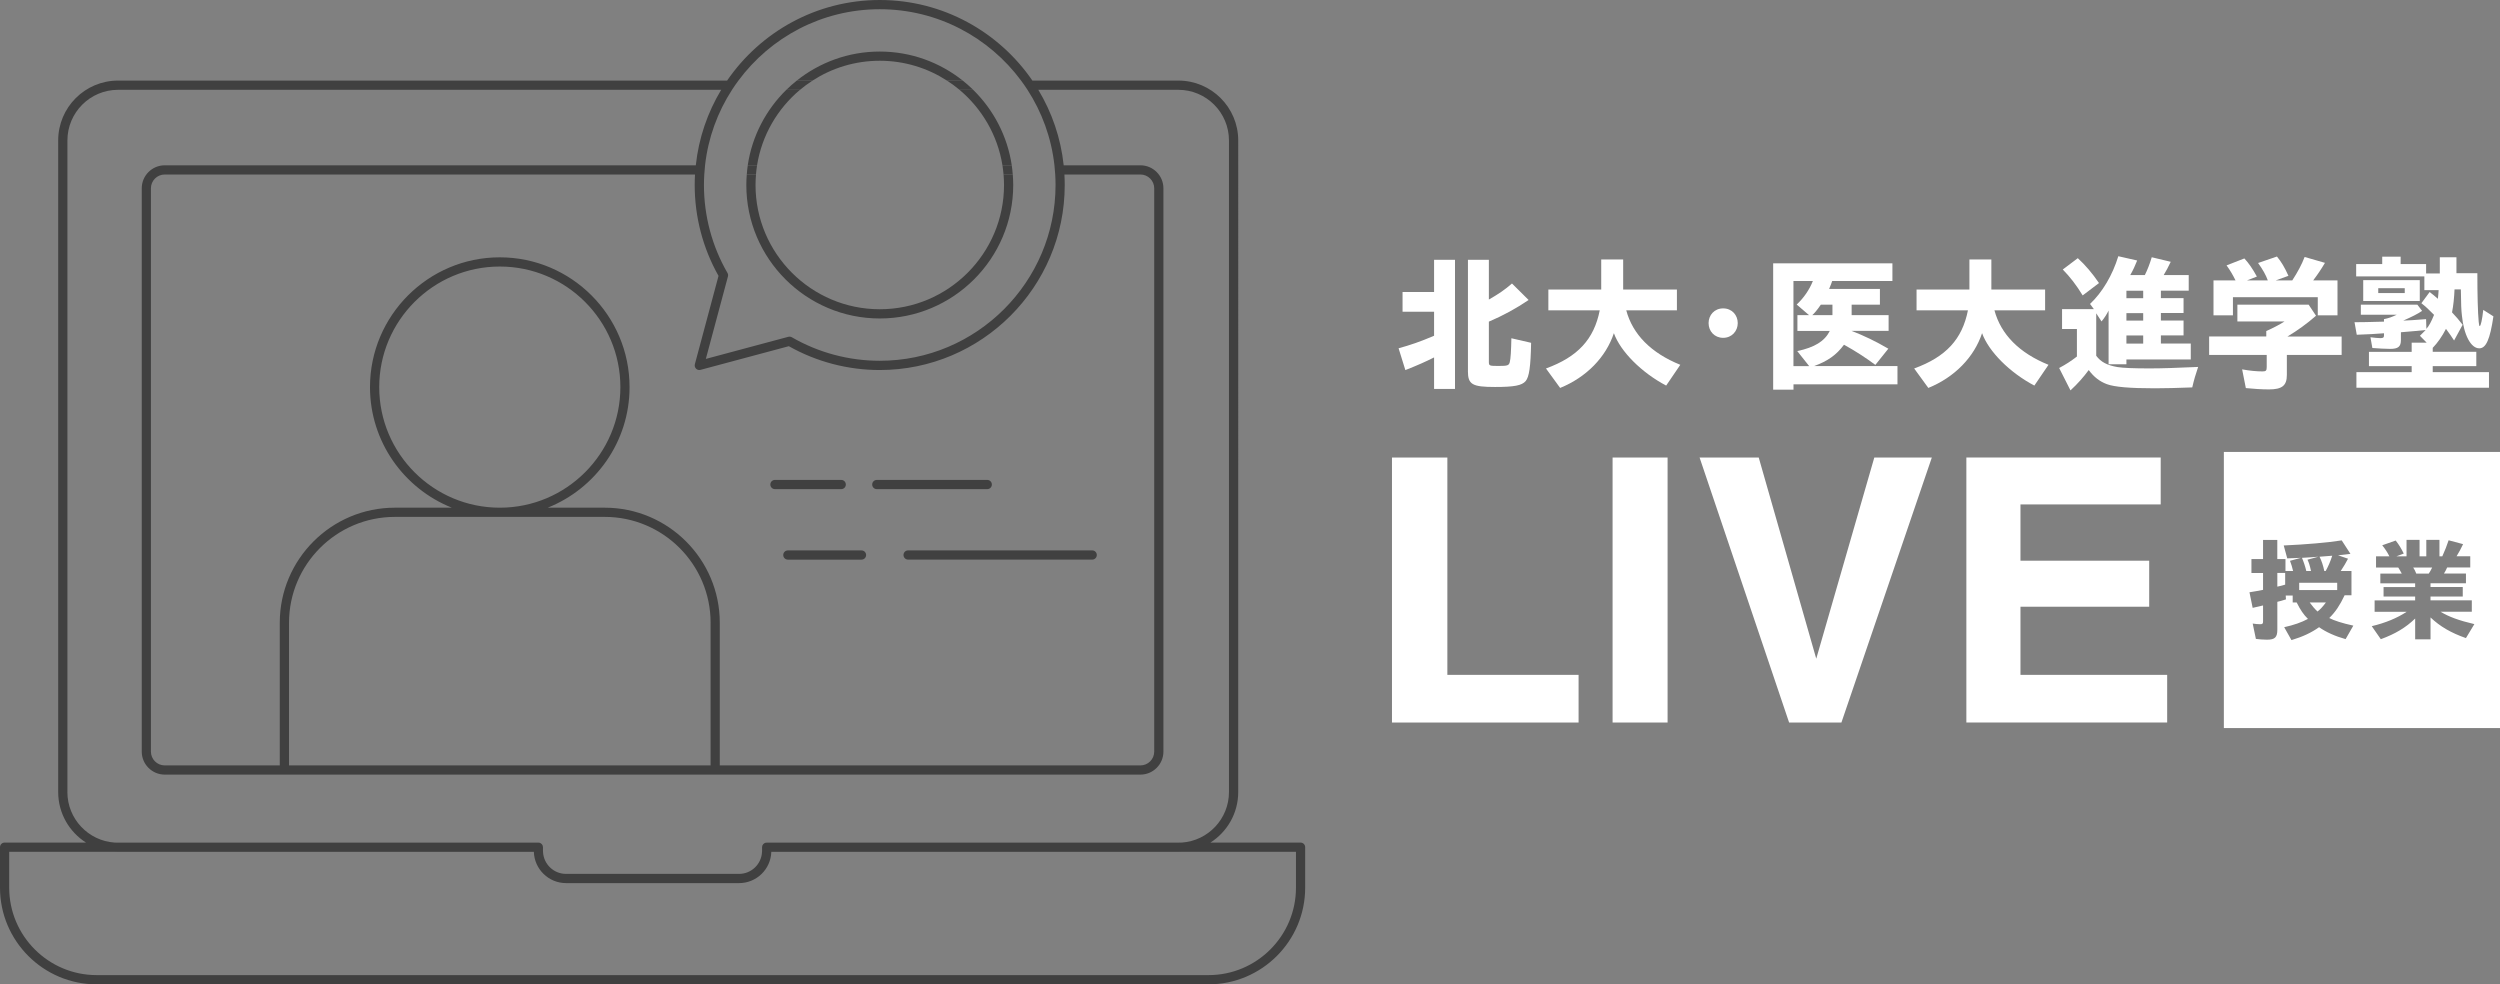 <?xml version="1.0" encoding="UTF-8"?> <svg xmlns="http://www.w3.org/2000/svg" id="_レイヤー_2" data-name="レイヤー 2" viewBox="0 0 900 354.36"><rect x="0" y="0" width="900" height="354.36" fill="#808080" stroke="none"/><defs><style> .cls-1 { fill: none; } .cls-2 { fill: #fff; } .cls-3 { opacity: .5; } </style></defs><g id="_レイヤー_4" data-name="レイヤー 4"><g><g class="cls-3"><path class="cls-1" d="M203.79,314.6h62.3c4.44,0,8.07-3.52,8.27-7.91h-78.83c.2,4.39,3.82,7.91,8.27,7.91Z"></path><path class="cls-1" d="M277.67,306.69c-.2,6.22-5.32,11.23-11.59,11.23h-62.3c-6.27,0-11.39-5-11.59-11.23H42.49c-.45,0-.9-.02-1.35-.05H3.31v12.92c0,17.36,14.12,31.48,31.48,31.48h400.28c17.36,0,31.48-14.12,31.48-31.48v-12.92h-40.99c-.45.03-.9.05-1.35.05h-146.55Z"></path><path class="cls-1" d="M276.02,303.33h149.43c9.47-.64,16.99-8.54,16.99-18.18V50.55c0-10.05-8.18-18.22-18.22-18.22h-50.42c4.88,8.1,8.09,17.33,9.14,27.18h27.62c4.57,0,8.28,3.72,8.28,8.28v202.79c0,4.57-3.72,8.28-8.28,8.28H59.31c-4.57,0-8.28-3.72-8.28-8.28V67.79c0-4.57,3.72-8.28,8.28-8.28h191.17c1.05-9.86,4.26-19.08,9.14-27.18H42.49c-10.05,0-18.22,8.18-18.22,18.22v234.6c0,9.63,7.51,17.54,16.99,18.18h152.59c.13,0,.25.02.38.05h81.43c.12-.03.25-.05.38-.05Z"></path><path class="cls-1" d="M316.71,133.21c-11.48,0-22.78-2.96-32.72-8.58l-31.8,8.52c-.14.04-.29.06-.43.06-.43,0-.86-.17-1.17-.49-.42-.42-.58-1.03-.43-1.6l8.52-31.8c-5.61-9.94-8.58-21.24-8.58-32.72,0-1.27.04-2.53.11-3.78H59.31c-2.74,0-4.97,2.23-4.97,4.97v202.79c0,2.74,2.23,4.97,4.97,4.97h41.42v-51.36c0-22.84,18.58-41.42,41.42-41.42h20.53c-17.25-6.88-29.47-23.74-29.47-43.41,0-25.76,20.96-46.72,46.72-46.72s46.72,20.96,46.72,46.72c0,19.67-12.23,36.53-29.47,43.41h20.53c22.84,0,41.42,18.58,41.42,41.42v51.36h151.43c2.74,0,4.97-2.23,4.97-4.97V67.79c0-2.74-2.23-4.97-4.97-4.97h-27.35c.07,1.25.11,2.51.11,3.78,0,36.73-29.88,66.6-66.6,66.6ZM277.33,174.43c0-.92.74-1.66,1.66-1.66h23.86c.92,0,1.66.74,1.66,1.66s-.74,1.66-1.66,1.66h-23.86c-.92,0-1.66-.74-1.66-1.66ZM310.14,201.46h-26.51c-.92,0-1.66-.74-1.66-1.66s.74-1.66,1.66-1.66h26.51c.92,0,1.66.74,1.66,1.66s-.74,1.66-1.66,1.66ZM313.99,174.43c0-.92.74-1.66,1.66-1.66h39.76c.92,0,1.66.74,1.66,1.66s-.74,1.66-1.66,1.66h-39.76c-.92,0-1.66-.74-1.66-1.66ZM394.85,199.8c0,.92-.74,1.66-1.66,1.66h-66.27c-.92,0-1.66-.74-1.66-1.66s.74-1.66,1.66-1.66h66.27c.92,0,1.66.74,1.66,1.66Z"></path><path class="cls-1" d="M217.7,186.08h-75.55c-21.01,0-38.11,17.09-38.11,38.11v51.36h151.76v-51.36c0-21.01-17.09-38.11-38.11-38.11Z"></path><path class="cls-1" d="M223.34,139.36c0-23.94-19.47-43.41-43.41-43.41s-43.41,19.47-43.41,43.41,19.47,43.41,43.41,43.41,43.41-19.47,43.41-43.41Z"></path><path d="M277.67,306.69h146.55c.45,0,.9-.02,1.35-.05h-147.89s0,.03,0,.05Z"></path><path d="M192.2,306.69s0-.03,0-.05H41.14c.45.03.9.05,1.35.05h149.71Z"></path><path d="M275.65,303.37h148.57c.42,0,.83-.02,1.24-.05h-149.43c-.13,0-.25.02-.38.05Z"></path><path d="M41.25,303.33c.41.03.82.05,1.24.05h151.73c-.12-.03-.25-.05-.38-.05H41.25Z"></path><path d="M304.5,174.43c0-.92-.74-1.66-1.66-1.66h-23.86c-.92,0-1.66.74-1.66,1.66s.74,1.66,1.66,1.66h23.86c.92,0,1.66-.74,1.66-1.66Z"></path><path d="M357.07,174.43c0-.92-.74-1.66-1.66-1.66h-39.76c-.92,0-1.66.74-1.66,1.66s.74,1.66,1.66,1.66h39.76c.92,0,1.66-.74,1.66-1.66Z"></path><path d="M310.14,198.15h-26.51c-.92,0-1.66.74-1.66,1.66s.74,1.66,1.66,1.66h26.51c.92,0,1.66-.74,1.66-1.66s-.74-1.66-1.66-1.66Z"></path><path d="M325.26,199.8c0,.92.74,1.66,1.66,1.66h66.27c.92,0,1.66-.74,1.66-1.66s-.74-1.66-1.66-1.66h-66.27c-.92,0-1.66.74-1.66,1.66Z"></path><path d="M316.71,114.65c26.49,0,48.05-21.55,48.05-48.05,0-1.27-.07-2.53-.16-3.78h-3.32c.11,1.25.17,2.51.17,3.78,0,24.67-20.07,44.73-44.73,44.73s-44.73-20.07-44.73-44.73c0-1.28.07-2.54.17-3.78h-3.32c-.1,1.25-.16,2.51-.16,3.78,0,26.49,21.55,48.05,48.05,48.05Z"></path><path d="M360.88,59.51h3.35c-1.57-10.57-6.6-20.03-13.9-27.18h-4.92c8.07,6.77,13.73,16.33,15.47,27.18Z"></path><path d="M288.01,32.32h-4.92c-7.3,7.16-12.33,16.61-13.9,27.18h3.35c1.74-10.85,7.39-20.41,15.47-27.18Z"></path><path d="M316.71,21.87c8.91,0,17.21,2.63,24.2,7.14h5.67c-8.21-6.53-18.58-10.45-29.87-10.45s-21.66,3.92-29.87,10.45h5.67c6.98-4.51,15.28-7.14,24.2-7.14Z"></path><path d="M361.27,62.82h3.32c-.09-1.11-.2-2.22-.36-3.31h-3.35c.17,1.09.3,2.2.4,3.31Z"></path><path d="M272.15,62.82c.09-1.12.22-2.22.4-3.31h-3.35c-.16,1.09-.28,2.2-.36,3.31h3.32Z"></path><path d="M292.52,29.01h-5.67c-1.31,1.04-2.56,2.14-3.75,3.31h4.92c1.43-1.2,2.93-2.3,4.5-3.31Z"></path><path d="M345.41,32.32h4.92c-1.19-1.17-2.45-2.27-3.75-3.31h-5.67c1.57,1.01,3.07,2.12,4.5,3.31Z"></path><path d="M468.21,303.33h-32.46c6.01-3.83,10.01-10.54,10.01-18.18V50.55c0-11.88-9.66-21.54-21.54-21.54h-52.56c-12.01-17.5-32.16-29.01-54.95-29.01s-42.93,11.5-54.95,29.01H42.49c-11.88,0-21.54,9.66-21.54,21.54v234.6c0,7.64,4,14.35,10.01,18.18H1.66c-.92,0-1.66.74-1.66,1.66v14.58c0,19.18,15.61,34.79,34.79,34.79h400.28c19.18,0,34.79-15.61,34.79-34.79v-14.58c0-.92-.74-1.66-1.66-1.66ZM263.53,32.32c.73-1.13,1.5-2.23,2.3-3.31,11.54-15.58,30.05-25.69,50.88-25.69s39.34,10.12,50.88,25.69c.8,1.08,1.57,2.18,2.3,3.31,5.18,8.01,8.6,17.25,9.71,27.18.12,1.1.22,2.2.28,3.31.07,1.25.12,2.51.12,3.78,0,34.9-28.39,63.29-63.29,63.29-11.13,0-22.08-2.93-31.66-8.47-.25-.15-.54-.22-.83-.22-.14,0-.29.02-.43.06l-29.69,7.96,7.96-29.69c.11-.42.05-.88-.17-1.26-5.54-9.58-8.47-20.53-8.47-31.66,0-1.27.04-2.53.12-3.78.07-1.11.16-2.22.28-3.31,1.11-9.93,4.53-19.18,9.71-27.18ZM383.2,62.82h27.35c2.74,0,4.97,2.23,4.97,4.97v202.79c0,2.74-2.23,4.97-4.97,4.97h-151.43v-51.36c0-22.84-18.58-41.42-41.42-41.42h-20.53c17.25-6.88,29.47-23.74,29.47-43.41,0-25.76-20.96-46.72-46.72-46.72s-46.72,20.96-46.72,46.72c0,19.67,12.23,36.53,29.47,43.41h-20.53c-22.84,0-41.42,18.58-41.42,41.42v51.36h-41.42c-2.74,0-4.97-2.23-4.97-4.97V67.79c0-2.74,2.23-4.97,4.97-4.97h190.9c-.07,1.25-.11,2.51-.11,3.78,0,11.48,2.96,22.78,8.58,32.72l-8.52,31.8c-.15.57.01,1.18.43,1.6.31.31.74.49,1.17.49.14,0,.29-.02.43-.06l31.8-8.52c9.94,5.61,21.24,8.58,32.72,8.58,36.73,0,66.6-29.88,66.6-66.6,0-1.27-.04-2.53-.11-3.78ZM255.81,224.19v51.36H104.05v-51.36c0-21.01,17.09-38.11,38.11-38.11h75.55c21.01,0,38.11,17.09,38.11,38.11ZM179.93,182.77c-23.94,0-43.41-19.47-43.41-43.41s19.47-43.41,43.41-43.41,43.41,19.47,43.41,43.41-19.47,43.41-43.41,43.41ZM24.27,285.15V50.55c0-10.05,8.18-18.22,18.22-18.22h217.14c-4.88,8.1-8.09,17.33-9.14,27.18H59.31c-4.57,0-8.28,3.72-8.28,8.28v202.79c0,4.57,3.72,8.28,8.28,8.28h351.24c4.57,0,8.28-3.72,8.28-8.28V67.79c0-4.57-3.72-8.28-8.28-8.28h-27.62c-1.05-9.86-4.26-19.08-9.14-27.18h50.42c10.05,0,18.22,8.18,18.22,18.22v234.6c0,9.63-7.51,17.54-16.99,18.18-.41.03-.82.05-1.24.05h-148.57c-.73.17-1.28.82-1.28,1.61v1.33c0,.13-.01.25-.02.37-.2,4.39-3.82,7.91-8.27,7.91h-62.3c-4.44,0-8.07-3.52-8.27-7.91,0-.12-.02-.25-.02-.37v-1.33c0-.79-.55-1.44-1.28-1.61H42.49c-.42,0-.83-.02-1.24-.05-9.47-.64-16.99-8.54-16.99-18.18ZM466.55,319.56c0,17.36-14.12,31.48-31.48,31.48H34.79c-17.36,0-31.48-14.12-31.48-31.48v-12.92h188.88s0,.03,0,.05c.2,6.22,5.32,11.23,11.59,11.23h62.3c6.27,0,11.39-5,11.59-11.23,0-.02,0-.03,0-.05h188.88v12.92Z"></path></g><g><g><path class="cls-2" d="M516.27,128.67c-2.92,1.48-5.89,2.81-10.34,4.56l-2.44-7.85c4.24-1.17,7.69-2.33,12.78-4.51v-8.64h-11.35v-7.1h11.35v-11.61h7.53v46.5h-7.53v-11.35ZM528.46,133.6v-40.08h7.53v14.32c3.6-2.07,5.78-3.55,8.32-5.78l5.99,5.94c-4.45,3.02-9.22,5.62-14.31,7.79v14.47c0,1.43.16,1.48,3.55,1.48,3.18,0,3.66-.16,3.98-1.38.32-1.22.48-4.03.58-8.59l7.1,1.64c-.16,8.59-.69,12.25-1.96,13.78-1.38,1.59-4.08,2.12-11.03,2.12-8.22,0-9.76-.9-9.76-5.73Z"></path><path class="cls-2" d="M556.56,132.65c11.45-4.19,17.28-10.5,19.35-20.94h-18.5v-7.48h19.03v-10.82h7.9v10.82h19.35v7.48h-18.24c2.33,8.7,8.96,15.38,19.46,19.62l-5.09,7.48c-8.85-4.67-16.44-12.25-18.82-18.87-2.86,8.64-9.86,15.85-19.35,19.72l-5.09-7Z"></path><path class="cls-2" d="M615.09,116.32c0-2.86,2.07-5.3,5.25-5.3s5.25,2.44,5.25,5.3-2.12,5.3-5.25,5.3-5.25-2.39-5.25-5.3Z"></path><path class="cls-2" d="M638.32,94.79h42.95v6.36h-21.68c-.27.85-.53,1.54-1.11,2.86h18.29v5.67h-10.18v3.76h13.31v5.67h-13.36c4.51,1.75,8.54,3.66,13.26,6.42l-4.67,5.83c-3.5-2.6-7.16-4.98-11.29-7.26-2.76,3.71-5.78,5.83-10.76,7.69h30.01v6.57h-37.43v1.91h-7.32v-45.49ZM651.3,131.8l-4.29-5.41c6.26-1.33,9.86-3.55,11.72-7.26h-11.66v-5.67h4.19l-4.45-3.82c2.54-2.39,4.56-5.3,5.83-8.48h-7v30.64h5.67ZM659.68,113.45v-3.76h-4.19c-1.27,1.86-2.28,3.08-3.08,3.76h7.26Z"></path><path class="cls-2" d="M689.11,132.65c11.45-4.19,17.28-10.5,19.35-20.94h-18.5v-7.48h19.03v-10.82h7.9v10.82h19.35v7.48h-18.24c2.33,8.7,8.96,15.38,19.46,19.62l-5.09,7.48c-8.85-4.67-16.44-12.25-18.82-18.87-2.86,8.64-9.86,15.85-19.35,19.72l-5.09-7Z"></path><path class="cls-2" d="M741.28,132.49c2.49-1.33,4.35-2.54,6.41-4.14v-9.91h-5.35v-7.16h11.45l-1.38-1.86c4.45-4.19,8.11-10.39,10.18-17.18l6.79,1.54c-.8,2.01-1.43,3.39-2.49,5.25h5.25c.9-1.8,1.75-3.92,2.49-6.42l6.84,1.64c-.95,1.96-1.54,3.13-2.54,4.77h9.01v5.62h-10.02v2.7h8.16v5.35h-8.16v2.7h8.16v5.36h-8.16v2.92h10.76v5.73h-23.17v1.75h-6.42v-19.35c-.64,1.33-1.48,2.65-2.54,3.92l-1.91-2.92v15.27c1.64,2.23,3.92,3.45,7.69,4.08,2.01.32,5.73.48,11.4.48,4.61,0,9.17-.16,17.6-.53-.85,2.44-1.54,4.82-2.12,7.37-5.14.21-10.29.32-13.47.32-9.01,0-14.53-.48-17.23-1.48-2.6-.95-4.67-2.55-6.57-5.09-1.86,2.54-4.03,4.98-6.57,7.32l-4.08-8.06ZM742.6,97.02l5.41-4.08c2.76,2.54,5.2,5.41,7.63,8.96l-5.88,4.45c-2.23-3.66-4.51-6.63-7.16-9.33ZM771.55,107.36v-2.7h-6.04v2.7h6.04ZM771.55,115.42v-2.7h-6.04v2.7h6.04ZM771.55,123.69v-2.92h-6.04v2.92h6.04Z"></path><path class="cls-2" d="M808.5,139.7l-1.33-6.73c2.6.48,5.09.74,7.37.74,1.22,0,1.48-.32,1.48-1.59v-4.35h-20.73v-6.63h20.57v-1.96c2.39-1.06,4.61-2.23,6.57-3.45h-16.97v-6.04h25.66l2.65,3.98c-3.29,2.86-6.57,5.25-10.29,7.48h19.51v6.63h-19.72v7.21c0,3.82-1.7,5.2-6.47,5.2-2.49,0-5.73-.21-8.32-.48ZM796.84,100.94h7.95c-1.06-2.12-1.86-3.5-3.23-5.41l6.41-2.49c1.54,1.64,2.97,3.71,4.51,6.52l-3.55,1.38h7.48c-.69-1.91-1.75-3.82-3.5-6.26l6.79-2.33c1.59,1.91,2.81,3.98,4.14,6.95l-4.56,1.64h5.94c1.96-3.02,3.39-5.67,4.45-8.43l7.32,2.12c-1.38,2.33-2.6,4.14-4.24,6.31h8.75v12.57h-7.1v-6.52h-30.54v6.52h-7v-12.57Z"></path><path class="cls-2" d="M848.32,133.97h19.88v-2.17h-15.38v-5.14h15.38v-3.29h5.41l-2.44-2.49,2.07-2.07c-2.81.27-6.04.58-8.91.8v2.81c0,2.39-1.01,3.18-3.87,3.18-1.59,0-4.35-.16-6.41-.32l-.69-3.87c1.11.16,2.81.32,3.55.32,1.06,0,1.33-.21,1.33-1.06v-.69c-2.6.21-6.31.42-9.81.53l-.8-4.51c2.28,0,5.09-.05,10.6-.21v-.9c1.64-.32,2.97-.8,4.61-1.59h-12.94v-3.61h20.36l1.7,2.23c-1.54,1.06-3.76,2.17-6.79,3.5,1.91-.05,4.08-.21,8.22-.53l.11,3.5c.95-1.06,1.75-2.55,2.76-5.04-2.01-2.01-2.86-2.86-4.56-4.19l2.97-4.03c1.17.9,1.7,1.33,2.97,2.44.11-1.06.21-1.96.27-3.13h-5.14v-4.93h-24.55v-4.45h9.38v-2.65h6.63v2.65h9.17v3.39h4.93v-5.83h5.99v5.73h7.53c0,8.11.16,13.94.48,17.5.11,1.11.21,1.54.37,1.54.37,0,.9-2.33,1.27-5.83l3.66,2.33c-1.22,8.27-2.65,11.51-5.09,11.51-3.02,0-5.57-4.77-6.26-11.88-.21-1.7-.32-4.14-.37-9.33h-2.28c-.11,2.86-.42,5.89-.9,8.27,1.43,1.54,2.44,2.65,3.82,4.45l-3.08,5.67c-.8-1.27-1.7-2.54-2.92-4.19-1.38,2.7-3.02,5.04-4.77,6.84v1.43h15.69v5.14h-15.69v2.17h20.25v5.62h-47.72v-5.62ZM850.76,100.84h20.36v7.53h-20.36v-7.53ZM865.71,105.5v-1.75h-9.54v1.75h9.54Z"></path></g><g><g><rect class="cls-2" x="827.71" y="209.8" width="13.68" height="2.62"></rect><path class="cls-2" d="M837.25,205.55c.91-1.63,1.71-3.46,2.35-5.49-.83.08-2.7.24-4.57.36.72,1.39,1.35,3.3,1.71,5.13h.52Z"></path><path class="cls-2" d="M800.59,162.7v99.41h99.41v-99.41h-99.41ZM844.41,230.08c-3.74-1.03-7.08-2.54-9.54-4.29-2.74,1.95-5.84,3.42-9.94,4.65l-2.62-4.65c3.54-.79,6.16-1.71,8.55-2.98-1.55-1.51-2.74-3.26-4.06-5.92h-1.43v-2.5h-2.51l.08,1.39c-1.35.44-2.39.72-3.1.87v10.02c0,2.78-.87,3.62-3.74,3.62-1.27,0-2.82-.12-3.98-.28l-1.15-5.53c.87.16,2.03.24,2.7.24.83,0,1.03-.2,1.03-.99v-5.77c-.91.24-1.99.48-3.74.87l-1.15-5.61c1.83-.28,3.3-.56,4.89-.87v-6.08h-4.18v-5.01h4.18v-6.88h5.13v6.88h2.94v4.29h2.74c-.32-1.35-.6-2.35-1.11-3.66l3.94-1.07c-2.51.12-3.62.16-4.93.2l-1.27-4.65c8.07-.36,15.87-1.03,20.88-1.83l3.14,4.85c-1.23.16-3.1.4-4.45.52l3.58,1.23c-.68,1.31-1.55,2.82-2.62,4.41h3.86v8.75h-2.47c-1.71,3.62-3.3,6-5.53,8.19,1.71.91,4.69,1.87,8.67,2.74l-2.78,4.85ZM887.75,229.72c-5.45-1.91-9.38-4.22-12.76-7.44v7.87h-5.53v-7.48c-3.42,3.3-7.16,5.53-12.37,7.44l-3.26-4.69c4.89-1.15,9.18-2.94,12.56-5.17h-11.53v-4.1h14.59v-1.39h-11.37v-3.42h11.37v-1.35h-12.53v-3.5h7.71c-.48-.91-.8-1.47-1.27-2.19h-7.99v-4.02h4.81c-.72-1.43-1.43-2.54-2.58-3.98l4.85-1.71c1.15,1.47,1.95,2.78,2.9,4.69l-2.62.99h3.62v-5.92h4.69v5.92h2.43v-5.92h4.73v5.92h1.03c1.03-2.31,1.59-3.7,2.27-5.77l5.21,1.39c-.76,1.59-1.39,2.82-2.35,4.37h4.93v4.02h-8.31c-.36.8-.72,1.51-1.15,2.19h7.91v3.5h-12.76v1.35h11.61v3.42h-11.61v1.39h14.87v4.1h-11.25c2.94,1.79,6.68,3.18,12.17,4.45l-3.02,5.01Z"></path><path class="cls-2" d="M819.84,211.19c.68-.12,2.23-.52,2.82-.72v-4.21h-2.82v4.93Z"></path><path class="cls-2" d="M831.96,205.55c-.44-2.03-.76-3.06-1.27-4.06l3.9-1.07c-1.15.12-4.33.32-5.88.4.6,1.39,1.23,3.3,1.55,4.73h1.71Z"></path><path class="cls-2" d="M834.31,220.14c.95-.72,1.91-1.75,3.02-3.26h-5.85c.91,1.27,1.83,2.35,2.82,3.26Z"></path><path class="cls-2" d="M868.75,204.31c.48.72.72,1.19,1.11,2.19h4.49c.48-.68.79-1.31,1.23-2.19h-6.84Z"></path></g><g><path class="cls-2" d="M501.12,164.71h19.93v78.24h47.24v17.15h-67.18v-95.4Z"></path><path class="cls-2" d="M580.53,164.71h19.8v95.4h-19.8v-95.4Z"></path><path class="cls-2" d="M611.85,164.71h21.29l20.71,72.42,20.9-72.42h20.71l-32.55,95.4h-18.83l-32.23-95.4Z"></path><path class="cls-2" d="M773.71,218.42h-46.34v24.53h52.81v17.15h-72.29v-95.4h69.96v16.89h-50.48v20.26h46.34v16.57Z"></path></g></g></g></g></g></svg> 